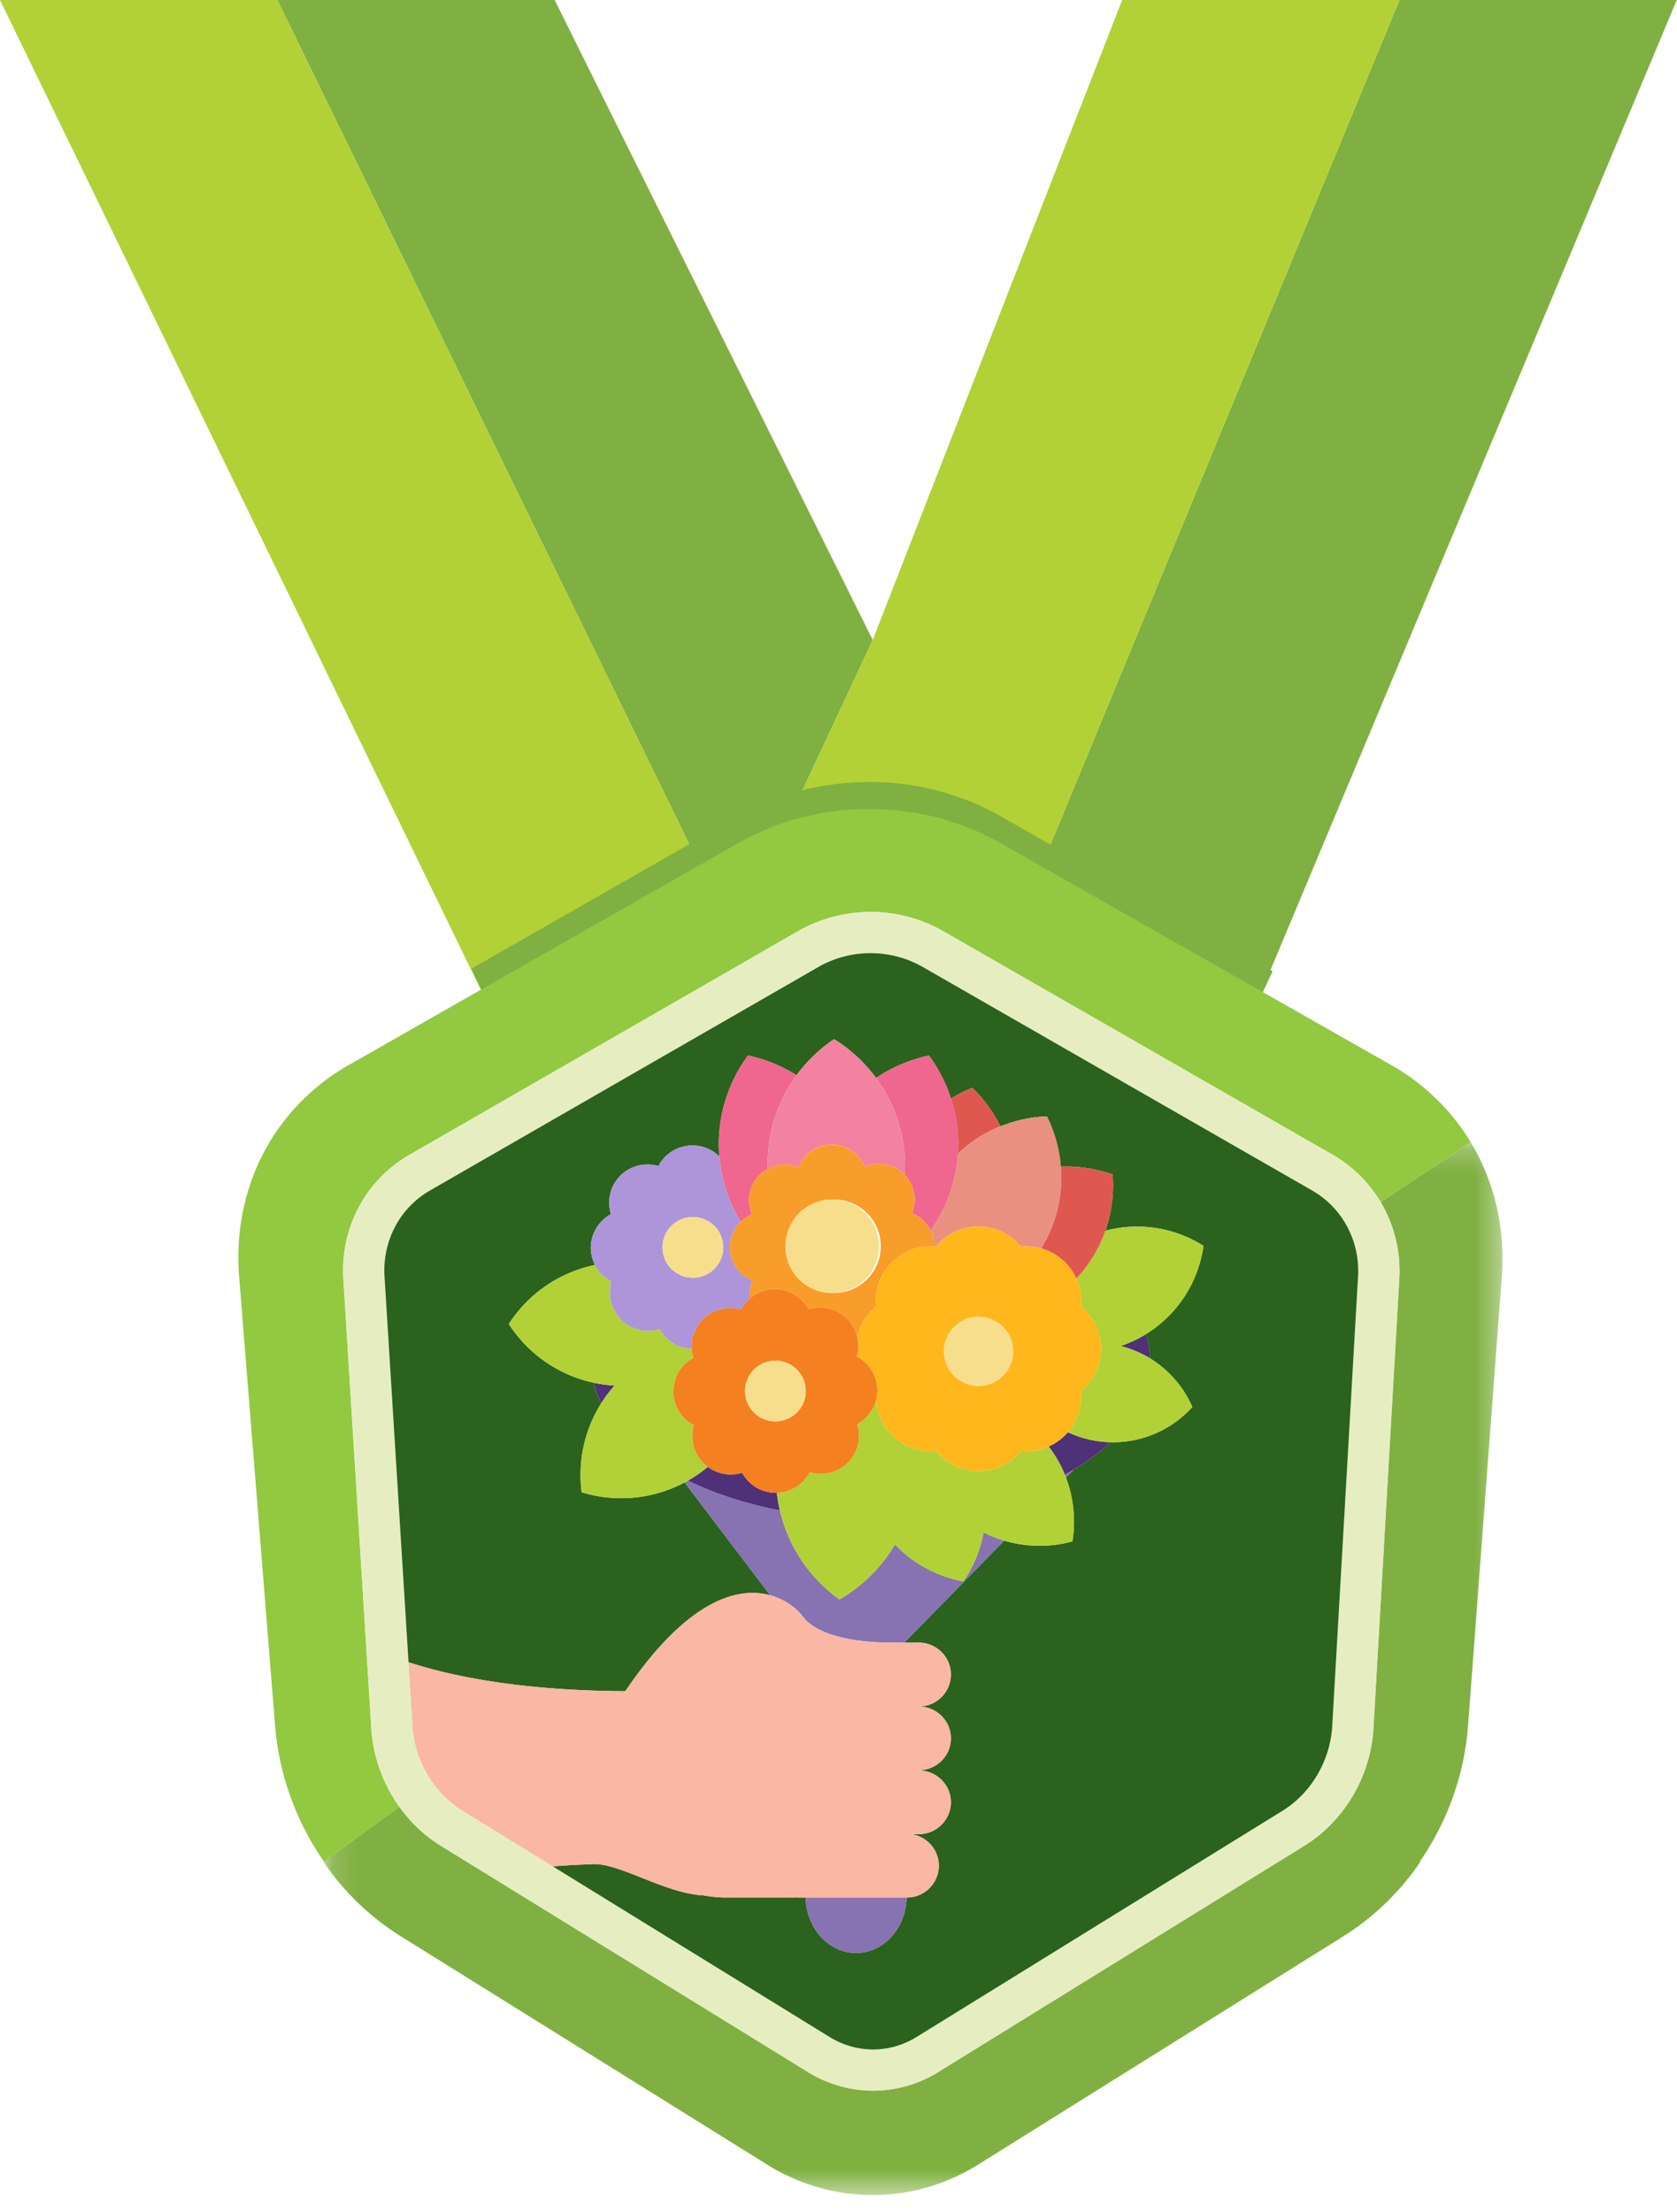 <svg width="69" height="91" xmlns="http://www.w3.org/2000/svg" xmlns:xlink="http://www.w3.org/1999/xlink"><defs><path id="a" d="M.136.215h48.508v43.312H.136z"/></defs><g fill="none" fill-rule="evenodd"><path fill="#80B041" d="m11.41 0 18.459 37.825 6.04-2.811-3.333-1.552 3.332-7.133L22.82 0z"/><path fill="#B1D136" d="m0 0 20.497 42.187 9.372-4.362L11.409 0z"/><path fill="#80B041" d="M57.582 0 41.948 37.825l9.371 4.362L68.991 0z"/><path fill="#B1D136" d="M46.172 0 35.908 26.329l-3.332 7.133 3.332 1.552 6.04 2.811L57.582 0z"/><path d="m19.403 39.846.943 2.018 8.534-3.973 7.028-3.272 7.029 3.272 8.534 3.973.891-1.91-11.316-6.446a10.83 10.83 0 0 0-5.23-1.334v-.002c-.016 0-.032.001-.047 0h-.048v.002a10.792 10.792 0 0 0-5.223 1.334l-11.095 6.338z" fill="#80B041"/><g transform="translate(13.177 46.773)"><mask id="b" fill="#fff"><use xlink:href="#a"/></mask><path d="M47.337.215 43.63 2.679c.554.932.832 2.027.766 3.163l-1.063 18.487c-.114 1.998-1.233 3.866-2.918 4.875l-14.936 9.23a5.095 5.095 0 0 1-2.73.799 5.13 5.13 0 0 1-2.75-.809L5.015 29.192a5.892 5.892 0 0 1-1.761-1.639l-3.1 2.257-.02.013a10.753 10.753 0 0 0 3.284 3.124l14.836 9.244c1.383.89 2.912 1.332 4.436 1.334v.002c.013 0 .026-.002.04-.001h.04v-.001c1.524-.002 3.05-.444 4.43-1.334l14.79-9.244a10.672 10.672 0 0 0 3.268-3.124l-.019-.013a11.336 11.336 0 0 0 1.986-5.579l1.39-18.486c.15-2.002-.31-3.918-1.279-5.53" fill="#80B041" mask="url(#b)"/></g><path d="M16.432 74.326a6.224 6.224 0 0 1-1.154-3.216l-1.15-18.487c-.13-2.085.889-4.032 2.657-5.08l16.083-9.255a6.032 6.032 0 0 1 5.884-.012l16.125 9.254a5.489 5.489 0 0 1 1.929 1.922l3.708-2.464a9.055 9.055 0 0 0-3.185-3.124l-16.27-9.243a10.875 10.875 0 0 0-5.243-1.334v-.002h-.096v.002a10.84 10.84 0 0 0-5.237 1.334L14.26 43.864a8.997 8.997 0 0 0-3.17 3.124c-.96 1.612-1.411 3.528-1.251 5.53l1.48 18.486a11.383 11.383 0 0 0 2.014 5.58l3.1-2.258z" fill="#93C841"/><path d="m55.878 52.518-1.063 18.487c-.083 1.447-.888 2.796-2.096 3.52l-14.957 9.243a3.42 3.42 0 0 1-1.837.544c-.644 0-1.28-.188-1.84-.544l-11.343-6.99-3.658-2.253c-1.21-.724-2.022-2.073-2.112-3.52l-.163-2.624-.987-15.863c-.09-1.447.61-2.796 1.83-3.52l16.063-9.243a4.333 4.333 0 0 1 4.21 0l16.106 9.243c1.224.724 1.93 2.073 1.847 3.52m-1.001-4.988-16.125-9.254a6.036 6.036 0 0 0-5.884.011l-16.083 9.255c-1.769 1.049-2.787 2.996-2.657 5.08l1.15 18.488a6.23 6.23 0 0 0 1.154 3.216 5.9 5.9 0 0 0 1.761 1.64l14.981 9.231c.834.53 1.785.809 2.75.809.968 0 1.919-.28 2.73-.799l14.937-9.23c1.685-1.01 2.804-2.877 2.918-4.875l1.063-18.487a5.546 5.546 0 0 0-.766-3.163 5.486 5.486 0 0 0-1.93-1.922" fill="#E6EEC1"/><path d="m54.031 48.998-16.106-9.243a4.33 4.33 0 0 0-2.106-.545 4.32 4.32 0 0 0-2.104.545L17.65 48.998c-1.22.723-1.92 2.073-1.829 3.52l.987 15.863c1.843.6 4.7 1.17 8.92 1.191 2.602-3.836 4.679-4.3 5.963-3.945l-3.523-4.642a5.558 5.558 0 0 1-4.237.404 5.545 5.545 0 0 1 .802-3.657 4.086 4.086 0 0 1-.308-.85 5.55 5.55 0 0 1-3.49-2.415 5.55 5.55 0 0 1 3.548-2.429 1.567 1.567 0 0 1-.173-.692 1.577 1.577 0 0 1 .828-1.398 1.576 1.576 0 0 1 .377-1.574 1.581 1.581 0 0 1 1.576-.404 1.58 1.58 0 0 1 2.506-.396 6.141 6.141 0 0 1 1.179-4.151c.709.15 1.385.425 1.998.808a6.202 6.202 0 0 1 1.545-1.481 6.19 6.19 0 0 1 1.726 1.597 6.196 6.196 0 0 1 2.177-.924 6.21 6.21 0 0 1 .906 1.773 5.67 5.67 0 0 1 .873-.443c.478.456.87.993 1.162 1.584a5.657 5.657 0 0 1 1.91-.41c.323.646.515 1.349.573 2.066a5.665 5.665 0 0 1 2.132.326 5.63 5.63 0 0 1-.298 2.31 5.11 5.11 0 0 1 4.036.622 5.089 5.089 0 0 1-2.368 3.633c.102.325.16.658.171.998a4.412 4.412 0 0 1 1.739 1.998 4.399 4.399 0 0 1-3.36 1.45 8.768 8.768 0 0 1-1.524 1.13l-.317.324c.317.838.41 1.745.268 2.627a5.138 5.138 0 0 1-2.809-.033l-4.11 4.198h.603c.723 0 1.315.59 1.315 1.312 0 .722-.592 1.313-1.315 1.313h-.566l.001.002h.565c.723 0 1.315.59 1.315 1.312 0 .676-.52 1.23-1.18 1.3l-.001.027c.66.068 1.18.623 1.18 1.299 0 .722-.591 1.312-1.314 1.312h-.33a1.315 1.315 0 0 1 1.149 1.296c0 .722-.592 1.312-1.315 1.312h-.01c-.03 1.264-.948 2.279-2.077 2.279-1.13 0-2.047-1.015-2.077-2.279h-.304c-.019 0-.036-.004-.055-.005-.038 0-.074.005-.11.005h-2.79c-.326 0-.644-.033-.955-.09h-.016c-1.61-.092-3.479-1.376-4.593-1.282-.555.02-1.082.05-1.585.089l11.343 6.99c.56.356 1.197.544 1.84.544s1.278-.188 1.837-.544l14.957-9.244c1.208-.723 2.013-2.072 2.097-3.52l1.062-18.486c.084-1.447-.623-2.797-1.847-3.52" fill="#2B621D"/><path d="M33.15 78.061c.03 1.264.947 2.279 2.076 2.279 1.13 0 2.047-1.015 2.078-2.279h-4.155zm10.708-17.277.317-.324c-.118.07-.238.139-.362.205l.045.119M33.023 66.49c.589.793 2.116 1.086 3.716 1.086h.467l4.11-4.198a5.032 5.032 0 0 1-.849-.339 5.129 5.129 0 0 1-.828 2.013 5.124 5.124 0 0 1-2.814-1.519 6.297 6.297 0 0 1-2.288 2.264 6.266 6.266 0 0 1-2.45-3.663c-1.402-.271-2.682-.69-3.78-1.225l-.138.076 3.523 4.642c.676.186 1.133.598 1.33.864" fill="#8772B2"/><path d="M43.937 58.917c-.037.042-.074.085-.114.125a2.23 2.23 0 0 1-.677.463c.277.361.5.751.667 1.16.124-.067.244-.135.362-.206a8.75 8.75 0 0 0 1.525-1.13 4.387 4.387 0 0 1-1.763-.412m2.169-3.543c.438.11.846.282 1.214.508a3.766 3.766 0 0 0-.171-.998 5.044 5.044 0 0 1-1.043.49m-21.68 1.509c.07.29.173.573.308.85.161-.257.346-.503.553-.734a5.507 5.507 0 0 1-.861-.116m7.538 4.526c-.01 0-.018.003-.028.003a1.58 1.58 0 0 1-1.4-.827 1.58 1.58 0 0 1-1.412-.244 5.52 5.52 0 0 1-.817.568c1.098.535 2.378.954 3.78 1.225a6.149 6.149 0 0 1-.123-.725" fill="#4E3176"/><path d="M29.124 60.341c-.056-.042-.114-.081-.165-.132a1.576 1.576 0 0 1-.405-1.574 1.577 1.577 0 0 1-.849-1.379 1.578 1.578 0 0 1 .828-1.398 1.555 1.555 0 0 1-.067-.363 1.577 1.577 0 0 1-1.325-.82 1.582 1.582 0 0 1-1.577-.376 1.576 1.576 0 0 1-.405-1.574 1.581 1.581 0 0 1-.675-.687 5.55 5.55 0 0 0-3.548 2.43 5.548 5.548 0 0 0 4.351 2.53 5.542 5.542 0 0 0-1.355 4.39 5.558 5.558 0 0 0 5.192-1.047m14.022-.836c-.36.16-.754.224-1.14.186a2.253 2.253 0 0 1-1.745.824 2.254 2.254 0 0 1-1.745-.824 2.254 2.254 0 0 1-2.472-2.097 1.58 1.58 0 0 1-.773.993 1.576 1.576 0 0 1-.377 1.574 1.582 1.582 0 0 1-1.576.404 1.58 1.58 0 0 1-1.354.844 6.268 6.268 0 0 0 2.572 4.388 6.298 6.298 0 0 0 2.289-2.264 5.122 5.122 0 0 0 2.814 1.52c.417-.604.7-1.292.828-2.013a5.137 5.137 0 0 0 3.659.37 5.114 5.114 0 0 0-.268-2.626c-.015-.04-.029-.08-.045-.118-.167-.41-.39-.8-.667-1.161m1.137-6.905c.164.361.228.757.19 1.145a2.247 2.247 0 0 1 0 3.483 2.246 2.246 0 0 1-.536 1.69 4.365 4.365 0 0 0 1.763.411 4.399 4.399 0 0 0 3.359-1.449 4.412 4.412 0 0 0-1.739-1.998 4.342 4.342 0 0 0-1.214-.508 5.32 5.32 0 0 0 .509-.201 5.089 5.089 0 0 0 2.903-3.922 5.112 5.112 0 0 0-4.037-.621 5.546 5.546 0 0 1-1.198 1.97" fill="#B1D136"/><path d="M28.497 50.067a1.249 1.249 0 0 1 1.261 1.235 1.25 1.25 0 0 1-2.5.024 1.249 1.249 0 0 1 1.239-1.259m-3.338 2.658a1.575 1.575 0 0 0 .405 1.574c.43.421 1.038.541 1.577.376.26.474.752.798 1.324.82a1.572 1.572 0 0 1 .445-1.211 1.581 1.581 0 0 1 1.577-.404 1.56 1.56 0 0 1 .373-.465 1.47 1.47 0 0 1 .1-.74 1.465 1.465 0 0 1-.931-1.349c-.005-.418.17-.796.449-1.066a6.11 6.11 0 0 1-.88-2.687 1.58 1.58 0 0 0-2.505.396 1.582 1.582 0 0 0-1.577.405 1.577 1.577 0 0 0-.377 1.574 1.577 1.577 0 0 0-.828 1.398c.002.25.068.483.173.692.148.295.384.533.675.687" fill="#AE95DA"/><path d="M27.26 51.326a1.248 1.248 0 0 0 1.26 1.236 1.248 1.248 0 1 0-1.26-1.236" fill="#F6DE8D"/><path d="M42.88 51.282c-.014.025-.03.048-.045.073a2.245 2.245 0 0 1 1.448 1.245 5.549 5.549 0 0 0 1.198-1.97c.26-.741.361-1.529.299-2.311a5.659 5.659 0 0 0-2.133-.326 5.546 5.546 0 0 1-.766 3.29m-3.471-3.82a5.588 5.588 0 0 1 1.754-1.127 5.64 5.64 0 0 0-1.162-1.584 5.64 5.64 0 0 0-.873.444c.232.724.332 1.491.28 2.267" fill="#DE584F"/><path d="M39.023 49.243a6.16 6.16 0 0 1-.735 1.373c.1.195.162.413.164.647l-.001.015.065.004a2.254 2.254 0 0 1 1.745-.825c.703 0 1.33.322 1.744.825.278-.027.559-.002.83.073.014-.025.031-.048.046-.072a5.547 5.547 0 0 0 .766-3.29 5.629 5.629 0 0 0-.572-2.066 5.66 5.66 0 0 0-3.665 1.536 6.09 6.09 0 0 1-.387 1.78" fill="#E99081"/><path d="M37.232 47.854a5.76 5.76 0 0 1-.012.475 1.46 1.46 0 0 1 .3 1.584c.335.132.605.385.768.703a6.115 6.115 0 0 0-.065-7.193 6.195 6.195 0 0 0-2.177.924 6.082 6.082 0 0 1 1.186 3.507m-7.256 1.389c.138.36.307.7.502 1.018.133-.13.29-.234.464-.305a1.464 1.464 0 0 1 .298-1.612 1.46 1.46 0 0 1 .355-.259c-.002-.044-.005-.087-.006-.132a6.081 6.081 0 0 1 1.186-3.722 6.195 6.195 0 0 0-1.999-.808 6.14 6.14 0 0 0-.8 5.82" fill="#EF668F"/><path d="M31.595 48.086c.392-.21.855-.235 1.261-.066a1.469 1.469 0 0 1 2.725-.017 1.472 1.472 0 0 1 1.615.297c.01.009.015.02.024.029a6.077 6.077 0 0 0-1.174-3.982 6.186 6.186 0 0 0-1.726-1.597 6.19 6.19 0 0 0-1.545 1.48 6.082 6.082 0 0 0-1.186 3.723c0 .045.004.089.006.133" fill="#F282A0"/><path d="M34.223 49.348a1.923 1.923 0 1 1 .037 3.843 1.923 1.923 0 0 1-1.944-1.903 1.923 1.923 0 0 1 1.907-1.94m-.954 4.512a1.582 1.582 0 0 1 1.577.376c.223.218.364.486.43.768.11-.503.387-.944.772-1.26a2.255 2.255 0 0 1 2.402-2.467l.002-.014a1.45 1.45 0 0 0-.164-.647 1.47 1.47 0 0 0-.768-.703 1.46 1.46 0 0 0-.3-1.584l-.024-.03a1.47 1.47 0 0 0-1.615-.296 1.47 1.47 0 0 0-2.724.018 1.47 1.47 0 0 0-1.262.065 1.47 1.47 0 0 0-.356.258 1.465 1.465 0 0 0-.297 1.612 1.464 1.464 0 0 0-.464.304 1.46 1.46 0 0 0 .482 2.416 1.46 1.46 0 0 0-.1.74 1.575 1.575 0 0 1 1.008-.383 1.581 1.581 0 0 1 1.401.827" fill="#F89D29"/><path d="M32.316 51.288a1.923 1.923 0 0 0 1.943 1.903 1.923 1.923 0 0 0 1.907-1.94 1.923 1.923 0 0 0-1.943-1.903 1.924 1.924 0 0 0-1.907 1.94" fill="#F6DE8D"/><path d="M41.682 55.59a1.42 1.42 0 0 1-2.843 0 1.42 1.42 0 0 1 2.843 0M36.7 51.93a2.248 2.248 0 0 0-.65 1.815 2.253 2.253 0 0 0-.773 1.26c.062.265.052.541-.025.804.498.264.842.777.848 1.38.002.14-.022.274-.055.405a2.254 2.254 0 0 0 2.472 2.097 2.254 2.254 0 0 0 1.744.824c.704 0 1.332-.32 1.746-.824a2.265 2.265 0 0 0 1.93-.774c.416-.48.595-1.094.537-1.689a2.247 2.247 0 0 0 0-3.483 2.25 2.25 0 0 0-.19-1.145 2.247 2.247 0 0 0-1.449-1.245 2.27 2.27 0 0 0-.828-.074 2.254 2.254 0 0 0-1.746-.824c-.702 0-1.33.321-1.744.824l-.065-.003a2.253 2.253 0 0 0-1.752.652" fill="#FFB71B"/><path d="M38.839 55.59a1.42 1.42 0 0 0 2.843 0 1.42 1.42 0 0 0-2.843 0" fill="#F6DE8D"/><path d="M31.915 58.472a1.249 1.249 0 0 1-1.262-1.235 1.249 1.249 0 0 1 2.5-.025 1.249 1.249 0 0 1-1.238 1.26m-1.38 2.113c.273.495.796.833 1.401.827.01 0 .019-.003.028-.003a1.578 1.578 0 0 0 1.354-.844 1.583 1.583 0 0 0 1.576-.404c.422-.43.543-1.037.377-1.574.38-.208.664-.564.773-.993.034-.13.057-.265.055-.406a1.578 1.578 0 0 0-.848-1.379 1.582 1.582 0 0 0-.406-1.573 1.582 1.582 0 0 0-1.576-.376 1.58 1.58 0 0 0-1.4-.827c-.388.003-.735.15-1.008.382-.153.13-.28.287-.374.464a1.584 1.584 0 0 0-1.577.405 1.571 1.571 0 0 0-.377 1.574 1.577 1.577 0 0 0-.828 1.398c.006.602.35 1.116.849 1.38a1.576 1.576 0 0 0 .405 1.573c.051.05.109.09.165.132a1.58 1.58 0 0 0 1.411.244" fill="#F48020"/><path d="M33.153 57.212a1.248 1.248 0 0 0-1.262-1.235 1.248 1.248 0 1 0 1.262 1.235" fill="#F6DE8D"/><path d="M28.92 77.97h.016c.31.057.63.091.956.091h2.788c.037 0 .074-.005.11-.005.02 0 .037.005.056.005h4.468c.723 0 1.314-.59 1.314-1.312 0-.665-.503-1.213-1.148-1.296h.33c.723 0 1.315-.59 1.315-1.312 0-.676-.521-1.23-1.182-1.299l.002-.028a1.313 1.313 0 0 0 1.18-1.299c0-.722-.592-1.312-1.315-1.312h-.565a.009.009 0 0 0-.002-.002h.567c.723 0 1.315-.591 1.315-1.313s-.592-1.312-1.315-1.312h-1.071c-1.6 0-3.127-.293-3.716-1.085-.198-.266-.655-.677-1.33-.864-1.285-.355-3.362.11-5.964 3.946-4.22-.022-7.077-.592-8.92-1.192l.163 2.624c.09 1.447.901 2.796 2.113 3.52l3.657 2.253a38.99 38.99 0 0 1 1.585-.089c1.114-.095 2.982 1.19 4.593 1.281" fill="#F9B7A4"/></g></svg>